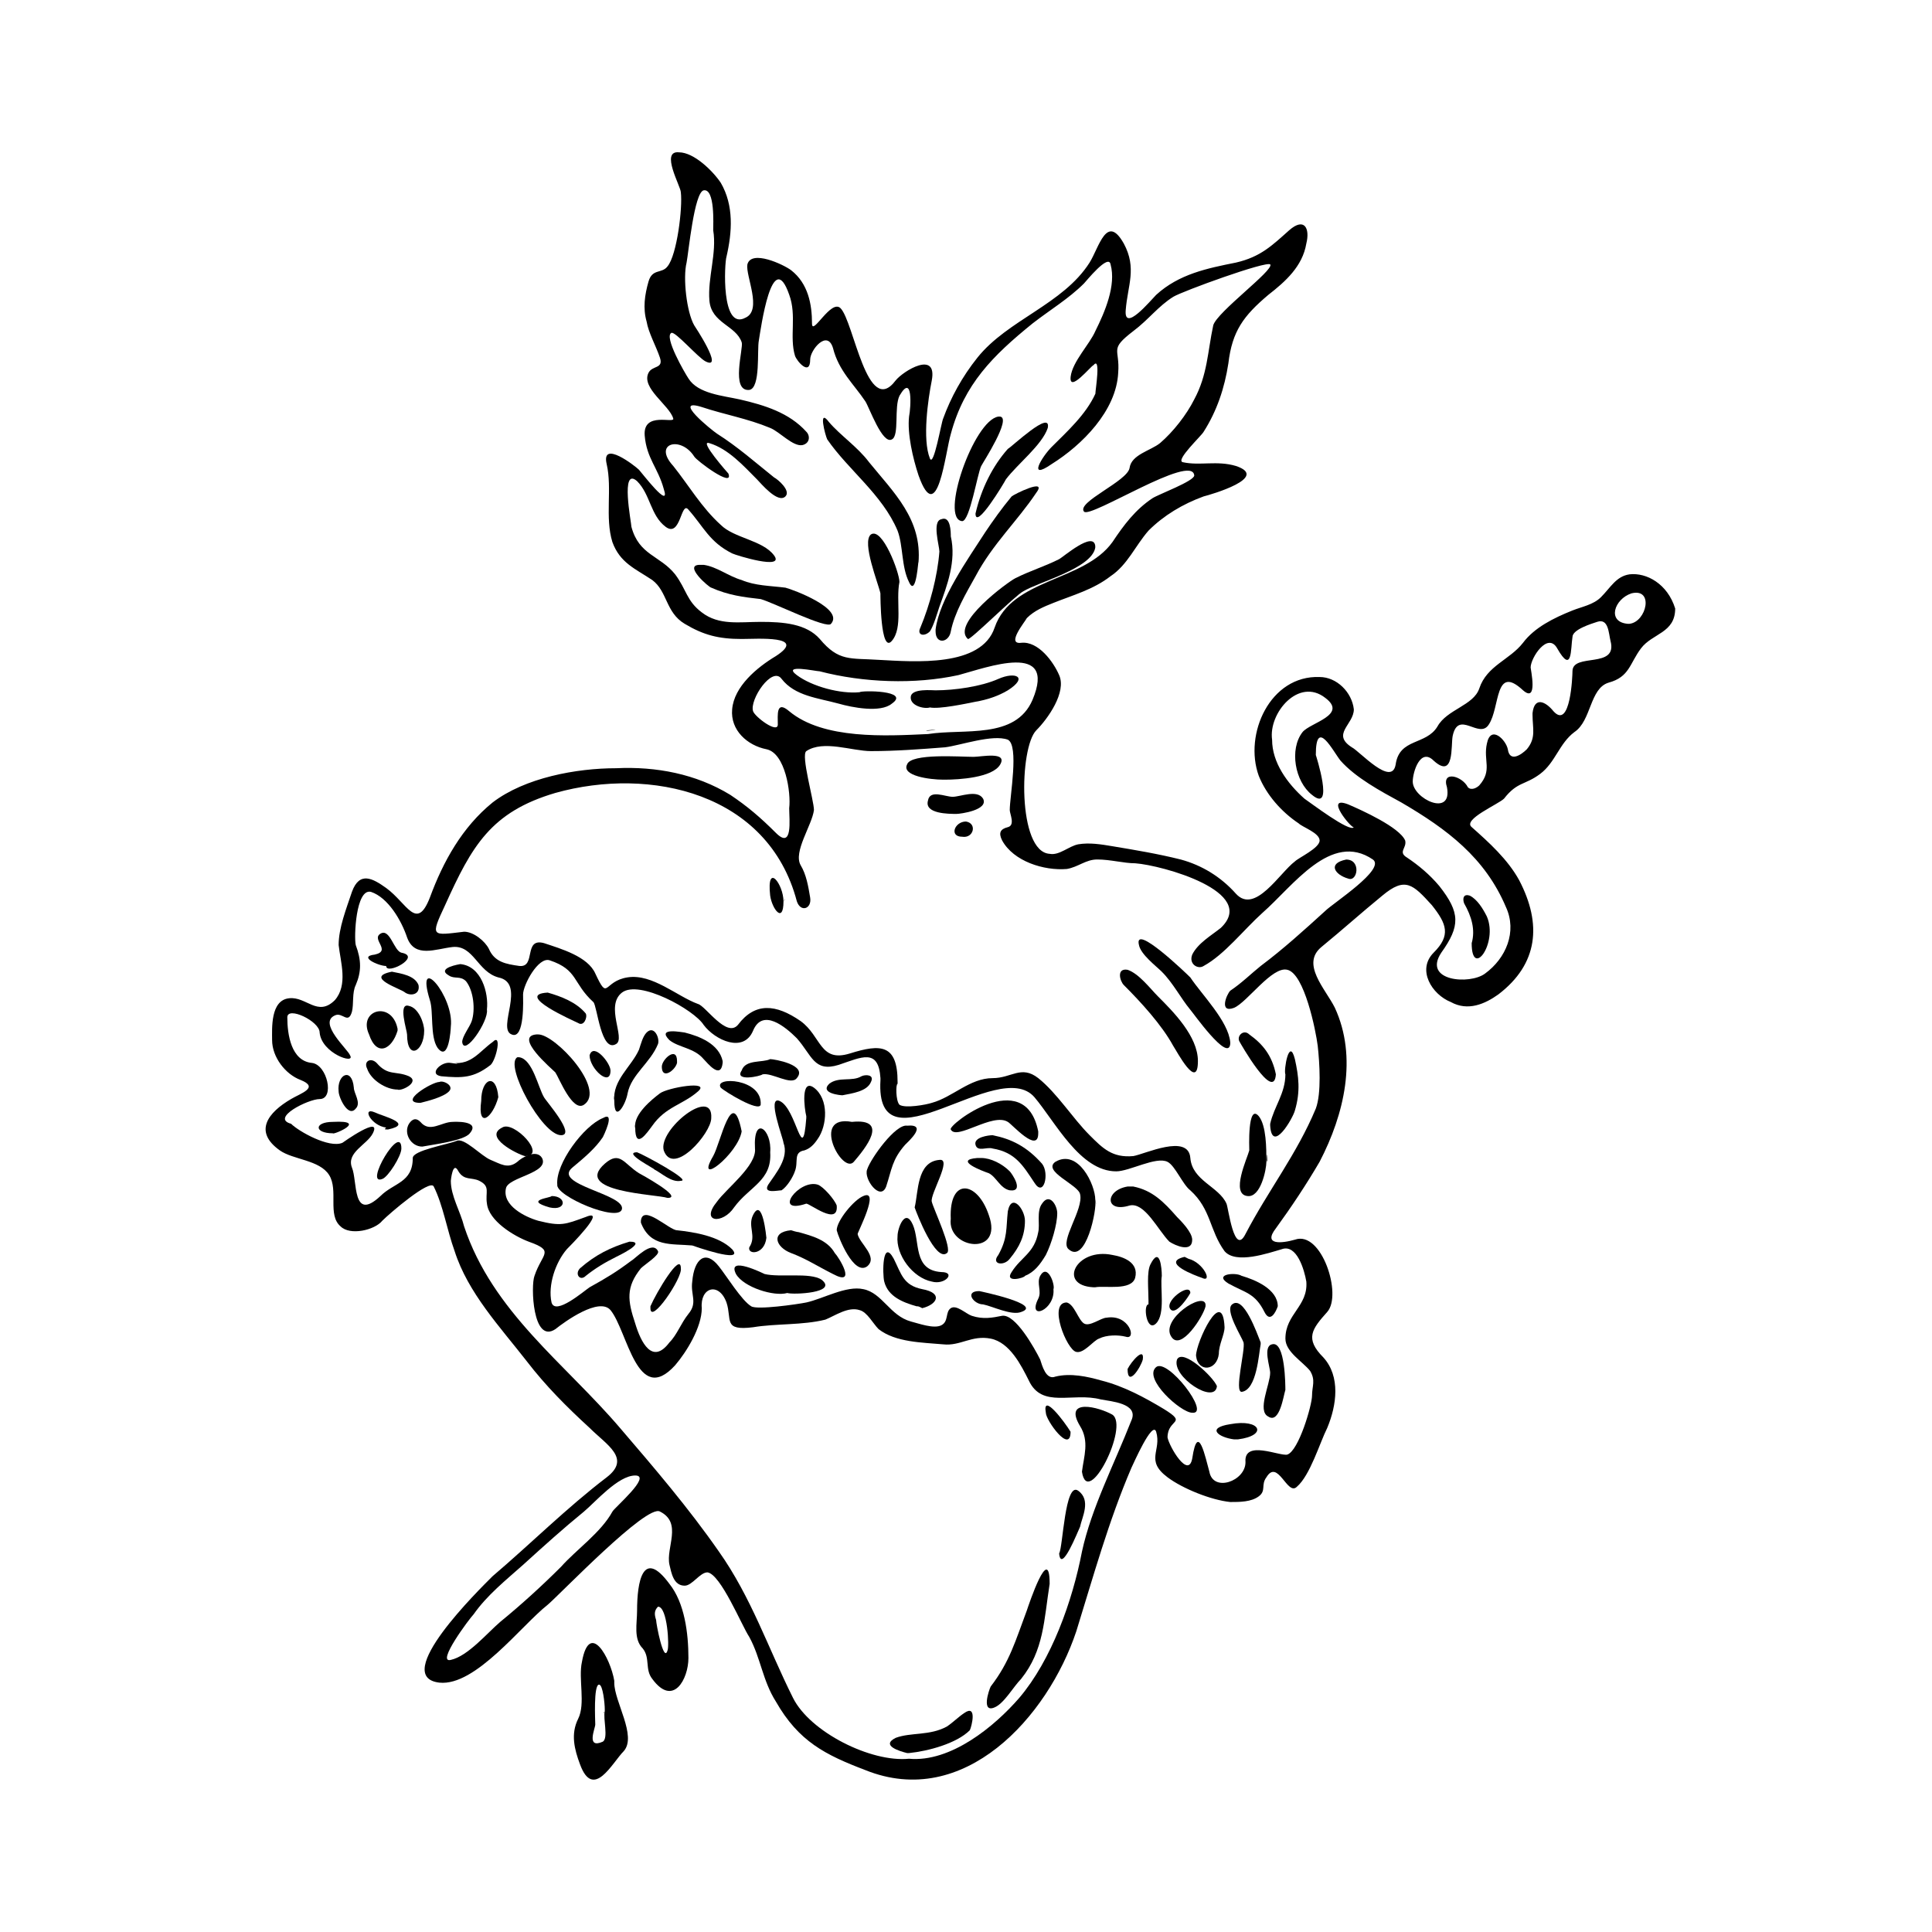 <?xml version="1.0" encoding="UTF-8"?>
<!-- Uploaded to: ICON Repo, www.svgrepo.com, Generator: ICON Repo Mixer Tools -->
<svg fill="#000000" width="800px" height="800px" version="1.1" viewBox="144 144 512 512" xmlns="http://www.w3.org/2000/svg">
 <g>
  <path d="m575.83 296.21c-3.527 0.504-5.039 3.527-7.559 6.047-2.016 2.016-5.039 2.519-7.559 3.527-5.039 2.016-10.078 4.535-13.098 8.566-3.527 4.535-9.574 6.047-11.586 12.09-1.512 4.535-8.566 5.543-11.082 10.078-3.023 5.039-10.078 3.023-11.082 10.078-1.008 6.047-9.574-3.527-11.586-4.535-5.543-3.527 0.504-6.047 0.504-10.078-0.504-4.535-4.535-8.566-9.07-8.566-13.098-0.504-20.152 15.113-16.121 26.199 2.016 5.039 6.047 9.574 10.578 12.594 1.008 1.008 5.543 2.519 5.543 4.535s-5.543 4.535-6.551 5.543c-4.031 3.023-10.578 14.105-15.617 8.566-4.031-4.535-9.07-7.559-14.609-9.07-6.047-1.512-12.09-2.519-18.137-3.527-3.023-0.504-6.047-1.008-9.07-0.504-2.519 0.504-5.039 3.023-7.559 2.519-8.566-0.504-8.062-28.215-3.527-32.746 3.023-3.023 8.062-10.078 6.047-14.609-1.512-3.527-5.543-9.07-10.078-8.566-4.031 0.504 1.008-5.543 1.512-6.551 2.016-2.016 4.535-3.023 7.055-4.031 5.039-2.016 10.578-3.527 15.113-7.055 4.535-3.023 6.551-8.062 10.078-12.09 4.031-4.031 9.07-7.055 14.609-9.07 2.016-0.504 17.633-5.039 8.566-8.062-5.039-1.512-9.574 0-14.105-1.008-2.016-0.504 5.039-7.055 5.543-8.062 3.527-5.543 5.543-11.586 6.551-18.137 1.008-8.566 4.031-12.594 10.578-18.137 4.535-3.527 9.07-7.559 10.078-13.602 1.008-4.031-0.504-7.055-4.535-3.527-4.535 4.031-7.559 7.055-14.105 8.566-7.559 1.512-15.113 3.023-21.16 8.566-1.512 1.512-8.566 10.078-8.062 4.031 0.504-6.551 3.023-11.082-0.504-17.633-4.535-8.062-6.551 1.008-9.07 5.039-7.055 11.082-21.664 15.113-29.727 25.191-4.031 5.039-7.055 10.578-9.07 16.121-0.504 1.008-2.519 13.098-3.527 10.578-2.016-5.039-0.504-15.617 0.504-20.656 1.512-8.062-7.559-2.519-9.574 0-7.559 10.078-11.082-15.617-14.609-19.145-2.519-2.519-7.559 7.559-7.559 4.031 0-5.039-1.008-10.578-5.543-14.105-2.016-1.512-10.578-5.543-11.586-1.512-0.504 3.023 4.031 12.09-0.504 14.105-6.551 3.527-5.543-14.609-5.039-16.121 1.512-6.551 2.016-13.602-1.512-19.648-2.016-3.023-7.055-8.062-11.082-8.062-5.035-0.508 0.504 9.066 0.504 10.578 0.504 4.031-1.008 16.625-3.527 19.648-1.512 2.016-4.031 0.504-5.039 4.031s-1.512 7.055-0.504 10.578c0.504 3.023 2.519 6.551 3.527 9.574 1.008 3.023-2.016 2.016-3.023 4.031-2.016 4.031 5.543 8.566 6.551 12.09 0.504 1.512-8.062-2.016-7.559 4.535 0.504 6.047 3.527 8.566 5.039 14.105 2.016 6.047-6.047-4.535-6.551-5.039-1.008-1.008-10.078-8.062-8.566-1.512 1.512 6.551-0.504 14.105 1.512 20.656 2.016 5.543 6.047 7.055 10.578 10.078 4.031 3.023 3.527 8.566 8.566 11.586 5.039 3.023 9.07 4.031 15.113 4.031 4.031 0 17.633-1.008 9.07 4.535-5.039 3.023-11.082 8.062-11.586 14.105-0.504 5.543 4.031 9.574 9.07 10.578 5.039 1.008 6.551 11.586 6.047 15.617 0 3.023 1.008 11.082-3.527 6.551-4.031-4.031-7.559-7.055-12.09-10.078-9.07-5.543-19.648-7.559-30.23-7.055-10.578 0-24.184 2.519-32.746 9.07-8.062 6.551-13.098 15.617-16.625 25.191-3.527 9.07-6.047 1.512-11.586-2.519-3.527-2.519-7.055-4.535-9.07 1.008-1.512 4.535-3.527 9.574-3.527 14.105 0.504 4.535 2.519 10.578-1.008 14.609-4.535 4.535-7.559-1.008-12.09-0.504-5.039 0.504-4.535 8.062-4.535 11.082 0 4.535 3.527 9.07 7.559 10.578 5.039 2.016 0 3.527-2.519 5.039-6.047 3.527-10.078 8.566-3.023 13.602 3.527 2.519 10.578 2.519 13.098 6.551 2.519 4.031-0.504 10.578 3.023 13.602 2.519 2.519 9.07 1.008 11.082-1.512 2.016-2.016 12.594-11.082 13.602-9.07 2.519 5.039 3.527 11.586 5.543 17.129 3.527 11.082 12.09 20.152 19.145 29.223 5.039 6.551 10.578 12.09 16.625 17.633 4.535 4.535 11.082 8.062 4.535 13.098-10.578 8.062-20.152 17.633-30.23 26.199-3.527 3.527-27.207 26.703-14.105 28.215 9.574 1.008 21.664-15.113 28.719-20.656 3.527-3.023 26.199-26.703 29.727-24.688 6.047 3.023 1.512 9.574 2.519 14.105 0.504 2.016 1.008 5.543 4.031 5.543 2.016 0 4.031-3.527 6.047-3.527 3.527 0.504 9.07 14.105 11.082 17.129 3.023 5.543 3.527 11.586 7.055 17.129 6.047 10.578 13.098 14.105 23.68 18.137 26.199 10.578 48.367-14.105 55.922-36.777 4.535-14.609 8.566-29.223 14.609-43.328 0.504-1.008 5.543-12.594 6.551-9.574 1.512 5.039-3.023 7.559 3.023 12.09 4.031 3.023 11.586 6.047 16.625 6.551 2.519 0 5.543 0 7.559-1.512s0.504-3.023 2.016-5.039c3.023-5.039 5.543 5.039 8.062 2.519 3.527-3.023 6.047-11.586 8.062-15.617 2.519-6.047 3.527-13.602-1.008-18.641-5.039-5.039-3.023-7.559 1.008-12.09 4.031-4.535-1.512-21.664-8.566-19.145-3.527 1.008-8.566 1.512-5.039-3.023 4.031-5.543 8.062-11.586 11.586-17.633 6.551-12.594 10.078-27.711 4.031-40.809-2.519-5.039-9.07-11.586-3.527-16.121 5.543-4.535 10.578-9.07 16.121-13.602 6.047-5.039 8.062-3.023 13.098 2.519 4.031 5.039 5.039 8.062 0.504 12.594-4.535 4.535-0.504 11.082 4.535 13.098 4.535 2.519 9.07 0.504 12.594-2.016 10.578-8.062 11.586-18.641 5.543-30.23-3.023-5.543-8.062-10.078-12.594-14.105-2.519-2.016 7.055-6.047 8.566-7.559 3.527-4.535 5.543-3.527 9.574-6.551 4.031-3.023 5.039-8.062 9.07-11.082 4.535-3.023 4.031-11.586 9.07-13.098 5.543-1.512 5.543-5.039 8.566-9.07 3.023-4.031 9.07-4.031 9.07-10.578-2.031-6.535-7.57-9.559-12.105-9.055zm-230.24 12.594c-5.543 0-11.082 1.008-15.617-2.519-4.031-3.023-4.031-6.047-7.055-10.078-4.031-5.039-9.574-5.039-11.586-12.594 0-1.008-3.023-16.121 1.512-12.09 3.527 3.527 3.527 9.07 7.559 12.09 4.031 3.023 4.031-7.055 6.047-4.535 4.031 4.535 5.543 8.566 11.586 11.586 1.008 0.504 14.105 4.535 11.082 0.504-3.023-4.031-10.578-4.535-14.105-8.062-5.039-4.535-8.566-10.578-12.594-15.617-5.543-6.047 2.016-8.062 5.543-2.519 0.504 1.008 10.578 8.566 9.07 4.535 0 0-8.062-9.07-5.039-8.062 5.039 1.512 9.07 6.047 12.594 9.574 1.008 1.008 5.543 6.551 7.559 4.535 1.512-1.512-2.016-4.535-3.023-5.039-5.039-4.031-9.574-8.062-15.113-11.586-1.512-1.008-12.09-9.574-4.031-7.055 6.047 2.016 12.09 3.023 18.137 5.543 2.519 1.008 6.047 5.039 8.566 4.535 2.016-0.504 2.016-2.519 1.008-3.527-4.535-5.039-11.082-7.055-17.633-8.566-4.535-1.008-11.082-1.512-13.602-5.543-1.008-1.512-6.551-11.082-4.535-12.09 1.008-0.504 7.055 6.551 9.07 7.559 5.039 2.519-3.023-9.574-3.023-9.574-2.016-3.527-3.023-12.594-2.016-16.625 0.504-2.519 2.016-18.641 4.535-19.145 3.023-0.504 2.519 9.07 2.519 10.578 1.008 6.047-1.512 12.594-1.008 18.641 0.504 6.047 7.055 6.551 8.566 11.082 0.504 1.512-3.023 13.098 2.016 12.594 3.023-0.504 2.016-10.578 2.519-13.098 0.504-3.023 3.527-25.191 8.062-12.09 2.016 5.543 0 11.082 1.512 16.121 0.504 1.512 4.031 5.543 4.031 1.008 0-2.519 4.535-8.062 6.047-3.023 1.512 6.047 5.543 9.574 8.566 14.105 1.008 1.512 4.535 11.586 7.055 10.078 2.016-1.008 0.504-8.566 2.016-11.586 3.527-6.047 3.023 3.023 2.519 5.543-0.504 4.535 1.008 11.082 2.519 15.617 5.039 14.105 7.055-6.047 8.566-11.082 3.527-13.098 11.082-20.656 21.664-29.223 4.535-3.527 9.574-6.551 13.602-10.578 0.504-0.504 6.551-8.062 7.055-5.039 1.512 5.543-1.512 12.594-4.031 17.633-1.512 3.527-6.047 8.062-6.551 12.09-0.504 4.535 5.543-3.023 6.047-3.023 2.016-2.519 0.504 6.551 0.504 7.559-2.519 5.543-7.559 10.078-11.586 14.105-2.519 2.519-6.551 9.07 0 4.535 8.062-5.039 17.129-14.105 17.633-24.184 0.504-6.551-2.519-6.047 4.031-11.082 4.031-3.023 6.551-6.551 10.578-9.07 2.519-1.512 24.688-9.574 25.695-8.566 1.008 1.512-14.105 12.594-15.113 16.121-1.512 7.055-1.512 13.098-5.039 19.648-2.016 4.031-5.543 8.566-9.07 11.586-2.519 2.016-7.559 3.023-8.062 6.551-0.504 3.527-14.105 9.07-12.09 11.586 1.512 2.016 28.719-15.617 29.223-9.574 0 1.512-9.574 5.039-11.082 6.047-4.535 3.023-7.559 7.055-10.578 11.586-7.559 10.578-26.703 9.574-31.234 22.672-3.527 10.578-21.16 9.07-30.73 8.566-7.559-0.504-10.578 0.504-15.617-5.543-3.555-4.019-9.602-4.523-15.648-4.523zm7.559 23.68c-3.527-3.023-3.023 1.008-3.023 3.527s-6.047-2.016-6.551-3.527c-1.008-3.023 5.039-12.09 7.559-8.566 3.527 4.535 9.574 5.039 15.113 6.551 3.527 1.008 11.082 2.519 14.105 0 5.039-3.527-8.062-3.527-8.566-3.023-5.039 0.504-12.594-1.512-16.625-4.535-4.031-3.023 5.039-1.008 6.047-1.008 11.586 3.023 25.191 3.527 36.777 1.008 7.559-2.016 26.199-9.07 19.648 6.551-4.535 10.578-18.137 7.559-27.711 9.07-11.078 0.504-27.707 1.512-36.773-6.047zm-46.855 212.11c-3.023 5.543-9.574 10.078-13.602 14.609-5.039 5.039-10.578 10.078-16.121 14.609-3.527 3.023-8.566 9.07-13.098 10.078-4.031 1.008 5.039-11.082 6.047-12.09 3.527-5.039 8.566-9.07 13.098-13.098 5.543-5.039 10.578-9.574 16.121-14.105 3.023-2.519 9.07-9.574 13.602-9.574 0.504 0 0 0 0 0 4.535-0.004-5.543 8.562-6.047 9.57zm137.54-24.184c-4.535 11.586-10.578 23.176-13.098 34.762-2.519 13.098-8.062 28.719-16.625 38.793-6.551 7.559-18.137 17.129-29.223 16.121-10.078 1.008-26.199-7.055-30.73-16.121-6.551-13.098-11.082-26.703-19.648-38.793-8.062-11.586-17.129-22.168-26.199-32.746-14.609-17.129-33.754-30.73-41.312-53.402-1.008-4.031-3.527-8.062-3.527-12.09 0 0 0.504-5.543 2.016-2.519 1.512 2.519 3.527 1.512 5.543 2.519 3.023 1.512 1.512 3.023 2.016 6.047 0.504 4.535 7.055 8.566 11.082 10.078 7.055 2.519 3.527 3.023 1.512 9.07-1.008 2.519-0.504 18.137 5.543 14.105 2.519-2.016 11.586-8.566 14.609-5.039 4.535 5.543 7.055 25.695 17.129 14.609 3.023-3.527 7.055-10.078 7.055-15.113-0.504-5.543 4.535-7.055 6.551-1.512 1.512 4.535-1.008 7.559 7.055 6.551 6.047-1.008 13.098-0.504 19.145-2.016 2.519-1.008 6.047-3.527 9.07-2.519 2.016 0.504 3.527 3.527 5.039 5.039 4.535 3.527 11.586 3.527 17.129 4.031 4.535 0.504 7.559-2.519 12.594-1.512 5.039 1.008 8.062 7.055 10.078 11.082 3.527 7.559 11.586 3.023 19.145 5.039 2.516 0.496 10.07 1 8.055 5.535zm39.805-45.344c4.031-1.512 6.047 5.543 6.551 8.566 0.504 6.551-5.543 8.566-5.543 15.113 0 3.527 4.535 6.047 6.551 8.566 1.512 2.519 0.504 4.031 0.504 6.551s-3.527 14.609-6.551 15.617c-2.016 0.504-11.586-4.031-11.082 2.016 0 5.039-8.566 8.062-9.574 2.519-1.008-3.527-3.023-13.602-4.535-3.527-1.008 5.543-6.047-3.023-6.551-5.543 0-5.039 5.543-3.527-1.008-7.559-5.039-3.023-10.578-6.047-16.625-7.559-3.527-1.008-8.062-2.016-12.09-1.008-2.519 1.008-3.527-3.023-4.031-4.535-1.512-3.023-6.551-12.09-10.078-11.586-2.519 0.504-5.039 1.008-8.062 0-1.512-0.504-4.031-3.023-5.543-2.016-1.512 1.008-0.504 3.527-2.519 4.535-2.016 1.008-6.047-0.504-8.062-1.008-5.543-1.512-7.559-7.559-12.594-8.566-4.535-1.008-10.578 2.519-15.113 3.527-2.519 0.504-13.098 2.016-14.609 1.008-2.519-1.512-6.551-8.062-8.566-10.578-3.527-4.535-6.551-2.016-7.055 4.031-0.504 3.527 1.512 5.543-1.008 8.566-2.016 2.519-3.023 5.543-5.039 7.559-4.535 6.047-7.559 0-9.07-5.039-2.016-6.047-2.519-9.574 1.512-14.609 1.008-1.008 5.039-3.527 4.535-4.535-1.512-3.023-6.047 2.016-7.055 2.519-4.031 3.023-6.551 4.535-11.082 7.055-1.512 1.008-9.07 7.559-10.078 4.031-1.008-4.535 1.008-10.578 4.031-14.105 0.504-0.504 11.082-11.082 5.039-8.566-5.543 2.016-6.551 2.519-12.594 1.008-3.527-1.008-9.574-4.031-8.566-8.566 0.504-3.023 11.586-4.031 9.574-8.062-1.512-2.519-5.543 0-6.551 1.008-2.519 2.016-4.535 0.504-7.055-0.504-2.519-1.008-7.055-6.047-9.07-5.039-2.519 1.008-11.586 2.519-11.586 4.535 0 6.551-5.039 6.551-8.566 10.078-7.559 7.055-6.047-4.031-7.559-7.559-1.512-4.031 4.031-6.047 5.543-9.07 2.519-5.039-8.062 2.519-8.062 2.519-3.527 1.512-11.586-3.023-13.602-5.039-5.531-1.512 4.543-6.551 7.566-6.551 4.031 0 2.016-9.07-2.016-9.574-5.543-0.504-6.551-7.559-6.551-12.09 0-3.023 8.566 1.008 8.566 4.031 0.504 5.543 9.574 8.566 8.062 6.047-0.504-1.512-8.566-8.566-4.031-10.578 2.016-1.008 3.527 2.519 4.535-1.008 0.504-2.016 0-5.039 1.008-7.055 1.512-3.527 1.512-6.551 0-10.578-0.504-2.016 0-15.113 4.031-14.105 4.535 1.512 8.062 7.559 9.574 12.09 2.016 5.543 7.559 3.023 12.09 2.519 5.543-0.504 6.551 6.551 12.09 8.062 7.559 1.512-0.504 13.602 3.527 15.113 3.527 1.512 3.023-9.574 3.023-10.578 0-2.519 4.031-10.078 7.055-9.07 7.559 2.519 6.047 6.047 11.586 11.082 1.008 1.008 2.016 13.602 6.047 11.082 2.519-1.512-3.023-10.078 1.512-13.602 4.535-3.527 19.145 4.535 21.664 8.566 3.023 4.031 10.578 7.559 13.098 1.512 2.519-6.047 8.566-1.008 11.586 2.016 4.031 4.535 4.535 9.07 11.082 7.055 6.047-2.016 10.578-4.535 11.082 3.527v0.504c-1.512 25.191 31.234-6.551 40.809 4.535 5.543 6.551 12.09 19.648 21.664 19.648 3.527 0 10.578-4.031 13.602-2.519 2.016 1.008 4.031 6.047 6.047 7.559 5.543 5.039 5.039 10.578 9.07 16.121 3.023 3.519 11.59 0.496 15.117-0.512zm11.586-89.68c-5.543 5.039-11.082 10.078-17.129 14.609-2.519 2.016-5.039 4.535-8.062 6.551-1.008 1.008-3.023 6.047 1.008 4.535 3.527-1.512 10.078-11.082 14.105-10.078 4.535 1.008 7.559 16.121 8.062 20.152 0.504 4.535 1.008 12.594-0.504 16.625-5.039 12.09-12.594 21.664-18.641 33.25-3.023 6.047-4.535-7.055-5.039-8.062-2.016-4.535-9.07-6.047-9.574-12.09-0.504-6.551-12.09-1.008-15.113-0.504-5.543 0.504-8.062-2.016-11.586-5.543-4.535-4.535-8.566-11.082-13.602-15.113-4.535-3.527-7.055 0-12.09 0-6.047 0-10.578 5.039-16.121 6.551-1.512 0.504-7.055 1.512-8.566 0.504-1.008-1.008-1.008-5.543-0.504-5.543v-0.504c0-10.078-4.535-10.078-12.594-7.559-8.062 2.519-7.559-4.535-13.098-8.566-6.551-4.535-12.09-5.039-16.625 1.008-3.023 3.527-8.566-5.039-10.578-5.543-5.543-2.016-12.09-8.062-18.641-7.055-6.551 1.008-5.039 6.551-8.566-1.008-2.016-4.535-9.07-6.551-13.602-8.062-5.543-1.512-2.016 6.551-6.551 6.047-3.527-0.504-6.551-1.008-8.062-4.535-1.008-2.016-4.031-4.535-6.551-4.535-8.566 1.008-9.07 1.512-5.039-7.055 7.055-15.617 12.09-24.688 29.223-29.727 25.191-7.055 56.426 0 63.984 28.719 1.008 3.023 4.031 2.016 3.527-1.008-0.504-3.023-1.008-6.047-2.519-8.566-2.016-3.527 3.023-10.578 3.527-14.609 0-2.519-3.527-14.609-2.016-15.617 4.535-3.023 12.09 0 17.129 0 6.551 0 13.098-0.504 19.648-1.008 4.031-0.504 12.594-3.527 16.625-2.016 3.023 1.512 0.504 15.113 0.504 18.641 0 1.008 1.512 4.031-0.504 4.535-2.016 0.504-2.519 1.512-1.512 3.527 3.023 5.543 11.082 8.062 17.129 7.559 3.023-0.504 5.039-2.519 8.062-2.519 3.527 0 7.055 1.008 10.078 1.008 7.055 0.504 32.746 7.559 22.672 17.129-2.519 2.016-6.047 4.031-7.559 7.055-1.008 2.519 1.512 4.031 3.023 3.023 5.543-3.023 10.578-9.574 15.617-14.105 8.062-7.055 18.137-21.664 29.223-14.105 3.519 2.527-10.586 11.594-12.602 13.609zm47.863-1.008c3.023 6.551 0 13.602-5.543 17.633-4.031 3.023-16.625 2.016-11.586-5.543 5.039-7.055 5.039-10.578-0.504-17.633-2.519-3.023-5.543-5.543-8.566-7.559-2.519-1.512 0-2.519-0.504-4.535-1.512-3.527-11.586-8.062-15.113-9.574-6.551-2.519 1.008 6.551 1.512 6.047-1.008 1.512-11.586-6.551-13.098-7.559-4.535-4.031-8.566-9.574-8.566-15.617-1.008-7.055 7.055-16.625 14.105-11.082 6.047 4.535-4.031 6.551-6.047 9.07-3.527 4.535-2.016 13.098 2.519 16.625 6.047 5.039 1.008-10.578 1.008-10.578 0-10.078 4.535-1.008 6.551 1.512 4.031 4.535 10.578 8.062 16.121 11.082 12.09 7.055 22.168 14.613 27.711 27.711zm17.633-62.473c0 1.008-0.504 15.617-5.039 10.578-2.016-2.519-5.039-4.031-5.543 0.504v0.504c0 3.527 1.008 6.047-1.512 9.07-1.512 1.512-4.535 3.527-5.039 0-0.504-2.519-4.535-6.551-5.543-1.512-1.008 4.535 1.512 7.055-2.016 11.082-0.504 0.504-2.016 1.512-3.023 0.504-1.512-3.023-7.055-4.535-5.543 0 1.512 8.062-9.07 3.023-9.07-1.512 0-2.519 2.016-9.07 5.543-5.543 5.543 5.039 4.535-4.031 5.039-6.551 1.512-7.055 7.055 1.008 9.574-3.023 3.023-4.535 1.512-16.121 9.07-9.07 4.031 3.527 2.016-5.543 2.016-6.047 0-2.519 4.535-9.574 7.055-5.039 4.031 7.055 3.527 0 4.031-3.023 0-2.016 5.039-3.527 6.551-4.031 3.023-1.008 3.023 3.023 3.527 5.039 2.012 7.566-10.078 3.035-10.078 8.07zm15.113-12.594c0.504 0 0.504 0 0 0h-0.504c-5.543-0.504-3.527-6.551 1.008-8.062 6.047-1.508 4.031 7.559-0.504 8.062z"/>
  <path d="m389.92 337.53c5.543-0.504-2.519 0.504 0 0z"/>
  <path d="m304.27 597.49c-0.504 0.504-0.504 1.008 0 0z"/>
  <path d="m306.79 589.43c-1.008-6.047-6.551-16.121-8.566-5.039-1.008 4.535 1.008 11.082-1.008 15.113s-1.008 8.062 0.504 12.09c3.527 9.574 8.566-0.504 11.586-3.527 3.527-4.031-2.519-13.098-2.519-18.137 0.004 0.004 0.004-0.5 0.004-0.5zm-3.023 16.125c-4.535 2.016-2.016-3.527-2.016-4.535 0-1.008-0.504-10.578 1.008-10.578 1.008 0 1.512 5.039 1.512 6.551v0.504c-0.504 2.012 1.008 7.051-0.504 8.059z"/>
  <path d="m321.4 563.74c-7.055-9.574-8.566-0.504-8.566 7.055 0 3.527-1.008 7.559 1.512 10.078 2.016 2.519 0.504 5.543 2.519 8.062 5.543 7.559 9.574 0 9.574-5.543 0-6.555-1.008-14.617-5.039-19.652zm-0.5 17.633c-1.008 3.527-3.023-7.055-3.023-8.062-0.504-1.512-0.504-2.519 0.504-3.527 2.519 0 3.019 10.582 2.519 11.59z"/>
  <path d="m409.07 346.59c2.016-3.527-5.039-2.016-7.055-2.016-3.527 0-16.625-1.008-17.633 2.016-1.512 3.023 6.047 4.031 9.574 4.031h0.504c3.527 0 12.594-0.504 14.609-4.031z"/>
  <path d="m445.84 394.46c0.504 2.519 4.535 5.543 6.047 7.055 3.023 3.023 5.039 7.055 7.559 10.078 0.504 0.504 10.078 14.105 10.578 9.07v-0.504 0c-0.504-5.543-7.559-12.594-10.578-17.129-1.008-1.012-15.117-14.617-13.605-8.57z"/>
  <path d="m450.88 408.06c-2.016-2.016-5.039-6.047-8.062-7.055-3.023-0.504-2.016 3.023-1.008 4.031 4.535 4.535 10.078 10.578 13.098 16.121 1.008 1.512 6.551 12.09 6.551 4.031 0.004-6.547-6.547-13.098-10.578-17.129z"/>
  <path d="m477.59 439.8c-3.023-3.527-2.519 8.566-2.519 9.07-0.504 2.016-5.039 11.586-0.504 12.09 3.527 0.504 5.039-7.055 5.039-9.07 0-3.527 0-9.57-2.016-12.09z"/>
  <path d="m479.6 451.39c0.504 2.016 0-4.031 0 0z"/>
  <path d="m480.61 441.82v0.504c0.504 7.559 6.047-2.016 6.551-4.031 1.512-5.039 1.008-9.07 0-13.602-1.512-6.047-3.023 3.023-2.519 4.031-0.004 5.035-3.023 8.562-4.031 13.098z"/>
  <path d="m482.12 428.71c-1.008-5.039-3.527-8.062-7.055-10.578-1.512-1.512-3.527 0.504-2.519 2.016 0 0 9.07 16.121 9.574 8.562z"/>
  <path d="m396.47 355.16c-2.016 0-6.047-2.016-6.551 1.008-1.008 3.527 5.543 3.527 7.559 3.527 1.008 0 8.566-1.008 7.055-4.031-1.516-2.519-6.047-0.504-8.062-0.504z"/>
  <path d="m351.63 382.87c0-4.535-4.535-10.578-3.527-1.512 0.504 3.527 3.527 7.559 3.527 1.512v0c0.504-1.004 0.504-0.504 0 0z"/>
  <path d="m500.76 371.79s0.504-0.504 0 0c-5.039 1.008-3.023 4.031 0.504 5.039 2.519 1.008 3.523-5.039-0.504-5.039z"/>
  <path d="m400 361.71c-3.023 0-4.535 4.031-1.008 4.031 3.023 0.5 4.027-3.531 1.008-4.031z"/>
  <path d="m350.62 435.77c-3.527-1.512 1.008 10.078 1.008 11.082 1.512 4.031-2.016 8.062-4.031 11.082-1.512 2.519 2.519 1.512 3.527 1.512 1.512-1.008 3.023-3.527 3.527-5.039 1.008-2.519-0.504-5.039 2.519-5.543 1.512-0.504 2.519-1.512 3.527-3.023 2.519-3.527 3.023-10.578-1.008-13.602-3.527-2.519-2.519 5.543-2.016 7.559v0.504c-1.008 13.102-2.519-2.516-7.055-4.531z"/>
  <path d="m308.81 464.48c1.008-4.031-18.641-6.551-13.098-11.082 3.023-2.519 6.047-5.039 8.062-8.062 0 0 3.527-7.055 0-5.039-5.039 2.016-12.594 12.09-12.09 17.633-0.508 3.027 16.117 10.078 17.125 6.551z"/>
  <path d="m443.32 463.48c4.031-1.008 7.559 6.551 10.578 9.574 1.512 1.008 6.047 3.023 6.047-0.504 0-2.016-3.023-5.039-4.031-6.047-3.527-4.031-6.551-7.055-11.586-8.062h-1.512c-6.043 1.012-6.043 7.055 0.504 5.039z"/>
  <path d="m348.11 449.37c0.504-6.047-4.535-10.078-4.031-1.008 0.504 4.535-7.559 10.578-10.078 14.105-4.535 5.543 1.512 6.047 4.535 1.512 4.031-5.539 10.078-7.051 9.574-14.609z"/>
  <path d="m433.75 485.14h0.504c2.519-0.504 9.574 1.008 10.578-2.519 1.008-4.031-3.023-5.543-6.047-6.047-9.57-2.012-14.609 8.062-5.035 8.566z"/>
  <path d="m406.04 466c-3.023-9.07-10.578-10.078-10.078 1.008-1.004 8.062 14.109 10.078 10.078-1.008z"/>
  <path d="m437.28 493.2c-1.512 0-4.535 2.519-6.047 1.512-1.512-1.008-2.519-5.039-4.535-5.543-1.512 0-0.504 0 0 0-5.039 0 0 12.594 2.519 13.098 2.016 0.504 4.535-3.023 6.047-3.527 2.016-1.008 5.039-1.008 7.055-0.504 3.019 1.012 1.004-6.043-5.039-5.035z"/>
  <path d="m434.26 461.97c0.504 3.019 0-0.504 0 0z"/>
  <path d="m430.23 460.46c1.008 4.031-5.543 12.594-3.023 14.609 4.535 4.031 7.559-10.578 7.055-13.098 0-4.031-4.535-13.602-10.578-10.078-3.527 2.519 6.043 6.047 6.547 8.566z"/>
  <path d="m411.08 441.31c1.008 0.504 8.062 8.566 8.062 3.023v-0.504c-3.527-17.633-24.184-1.512-23.176-0.504 1.512 3.019 11.082-4.535 15.113-2.016z"/>
  <path d="m291.18 428.21c1.008 1.512 4.535 10.578 7.559 8.566 6.047-4.031-7.559-18.641-12.09-18.641h-0.504c-6.047 0.504 4.027 9.066 5.035 10.074z"/>
  <path d="m355.66 470.53s-0.504 0-2.016-0.504c-5.543 0.504-4.031 4.535 0 6.047s7.055 3.527 11.082 5.543c6.551 3.527 1.512-4.535 0.504-5.543-2.016-3.527-6.043-4.535-9.57-5.543z"/>
  <path d="m320.9 461.46c0.5 0 0.5 0 0 0 4.535 0-7.559-6.551-7.559-6.551-4.031-2.519-5.039-6.047-9.07-2.519-8.562 7.559 13.605 8.062 16.629 9.07z"/>
  <path d="m394.96 476.07c1.512-1.008-3.527-11.586-4.031-13.602-0.504-2.016 5.543-11.586 2.016-11.082-6.047 0.504-5.543 8.566-6.551 12.594 0.504 1.508 5.543 14.609 8.566 12.09z"/>
  <path d="m332.49 440.3c0.504-8.566-14.105 3.023-12.594 8.566 2.516 7.051 12.594-4.539 12.594-8.566z"/>
  <path d="m262.96 402.52c1.512 1.008 3.023 0 4.535 1.512 2.016 2.519 2.519 7.559 1.512 10.578-0.504 1.512-2.519 4.031-2.519 5.543 0.504 4.031 7.055-5.543 6.551-8.566 0.504-4.535-1.512-11.586-7.055-12.09 0 0.004-6.547 1.012-3.023 3.023z"/>
  <path d="m323.42 470.03c-2.016 0-9.07-7.055-9.574-2.519v0.504c2.519 6.551 8.062 5.543 13.602 6.047 0 0 14.105 5.039 10.578 1.008-3.519-3.527-10.07-4.535-14.605-5.039z"/>
  <path d="m361.71 483.13c-3.023-2.016-11.082-0.504-15.113-1.512 0 0-10.078-5.039-7.559 0 2.016 3.527 10.078 6.047 13.602 5.039 1.512 0.5 13.602-0.004 9.07-3.527z"/>
  <path d="m370.27 451.89c3.023-3.527 9.574-11.586-0.504-10.578-11.082-2.016-2.519 14.105 0.504 10.578z"/>
  <path d="m372.79 460.96c-2.519 1.008-7.055 6.551-7.055 9.07 0.504 2.016 4.535 12.09 8.062 9.574 3.023-2.519-2.016-6.047-2.519-8.566 0-0.508 6.047-12.094 1.512-10.078z"/>
  <path d="m388.41 485.64c-5.039-1.008-5.543-4.031-7.559-8.062-3.023-5.543-3.023 4.031-2.519 6.047 1.008 4.031 5.039 5.543 8.566 6.551 0.504 0 0.504 0 1.512 0.504 4.031-1.008 5.543-4.031 0-5.039z"/>
  <path d="m420.15 462.98c-1.512 2.016-0.504 5.543-1.008 7.559-1.008 5.543-4.535 6.551-7.055 10.578-2.016 3.023 3.527 1.512 3.527 1.008 2.519-1.008 4.031-3.023 5.543-5.543 1.512-3.023 3.023-8.062 3.023-11.082-0.004-2.019-2.016-5.543-4.031-2.519z"/>
  <path d="m312.34 442.82c-0.504-2.016 0 0.5 0 0z"/>
  <path d="m312.34 442.82c0 6.047 3.023 1.512 4.535-0.504 3.527-5.039 8.062-5.543 12.09-9.07 3.527-3.023-8.062-1.008-10.078 0.504-2.012 1.512-7.051 5.543-6.547 9.07z"/>
  <path d="m393.45 481.11c-7.559-0.504-5.543-8.062-7.559-12.594-2.016-4.535-4.031 1.008-4.031 3.023-0.504 5.039 4.031 11.082 9.07 12.09 3.527 1.004 6.551-2.519 2.519-2.519z"/>
  <path d="m470.53 489.68c-2.016 1.512 2.519 8.566 3.023 10.078 0.504 2.016-2.519 13.098-0.504 13.098 4.031-0.504 4.535-10.078 5.039-12.594v-0.504c-1.008-2.519-4.535-12.598-7.559-10.078z"/>
  <path d="m407.05 444.84c-1.008 0-5.039 0.504-4.535 2.519s3.023 0.504 4.535 1.008c6.047 1.008 8.062 4.535 11.082 9.07 2.519 4.031 4.031-2.519 2.016-5.039-4.027-4.535-8.059-6.551-13.098-7.559z"/>
  <path d="m292.69 444.84c4.031 0-4.031-9.07-4.535-10.078-1.512-2.519-3.023-10.078-6.551-10.578h-0.504c-3.523 2.016 6.551 20.656 11.59 20.656z"/>
  <path d="m259.94 421.66c3.023 4.031 3.527-5.039 3.527-5.543 1.008-8.062-9.574-20.152-5.543-7.055 1.008 3.023 0 9.574 2.016 12.598z"/>
  <path d="m310.32 433.75c1.008-5.039 6.047-8.062 8.062-13.098 0.504-1.512-1.008-5.039-3.023-3.023-1.008 1.008-1.512 3.023-2.016 4.535-2.016 4.535-7.055 8.062-6.551 13.602 0 6.047 3.023 1.008 3.527-2.016z"/>
  <path d="m306.79 435.27c-0.504-2.016 0 0.504 0 0z"/>
  <path d="m378.84 458.44c1.512-4.535 1.512-7.055 5.039-11.082 1.008-1.008 6.047-5.543 0.504-5.039-3.023-0.504-9.574 8.566-10.578 11.586-1.012 2.519 3.523 8.566 5.035 4.535z"/>
  <path d="m481.11 500.26c-2.519 0.504-0.504 6.043-0.504 7.555 0 3.023-3.527 10.078-0.504 11.586 3.023 2.016 4.031-5.543 4.535-7.055-0.004-1.004-0.004-13.094-3.527-12.086z"/>
  <path d="m263.97 441.31c-3.023 0-6.047 3.023-8.566 0-1.008-1.008-2.016-1.008-3.023 0.504-1.512 2.519 0.504 6.047 3.527 6.047 2.519-0.504 11.082-1.512 12.594-3.527 3.027-3.527-4.531-3.023-4.531-3.023z"/>
  <path d="m263.97 425.69c1.008 0 2.519 0.504-0.504 0-2.519-0.504-6.047 3.023-2.519 3.527 5.543 0.504 8.566 0.504 13.098-3.023 1.512-1.512 3.023-8.566 0.504-6.047-3.523 2.523-5.539 6.047-10.578 5.543z"/>
  <path d="m330.47 424.68c1.008 1.008 4.535 5.543 5.039 1.008v-0.504c-1.008-4.535-6.047-6.551-10.078-7.559-0.504 0-7.559-1.512-4.031 2.016 2.519 2.019 6.551 2.019 9.07 5.039z"/>
  <path d="m469.52 484.13c4.535 2.519 7.055 2.519 9.574 7.559 1.512 3.023 3.023 0 3.527-1.512v0c0-4.535-6.047-7.055-9.574-8.062-1.512-1.004-7.559-0.5-3.527 2.016z"/>
  <path d="m249.36 417.13v0-0.504c-1.512-7.559-10.578-5.039-7.559 1.512 2.016 6.043 6.047 4.031 7.559-1.008z"/>
  <path d="m450.38 506.3c-3.527 3.023 6.551 12.09 9.574 12.09 5.035 0.508-6.551-14.605-9.574-12.09z"/>
  <path d="m340.55 443.83c-2.519-12.594-5.543 3.023-7.559 6.551-5.039 8.566 6.551-0.504 7.559-6.551z"/>
  <path d="m411.59 477.59c2.519-3.023 4.031-6.047 4.031-10.078 0-3.023-3.527-7.559-4.535-2.519-0.504 4.535 0 7.055-2.519 11.586-2.016 2.523 1.512 3.027 3.023 1.012z"/>
  <path d="m460.96 503.28c0.504 4.535 5.543 4.031 6.047-0.504 0-2.519 1.512-5.039 1.512-7.055-0.508-11.086-7.559 4.031-7.559 7.559z"/>
  <path d="m360.7 457.94c-5.039-1.512-12.09 8.062-3.023 5.039 1.008 0 8.566 6.047 8.062 0.504-0.508-1.512-3.531-5.039-5.039-5.543z"/>
  <path d="m451.89 482.12c0-2.016-0.504-8.062-3.023-3.023-1.008 2.016-0.504 6.551-0.504 9.574v1.008c-1.512 0-0.504 7.559 2.016 5.039 2.519-2.523 1.008-9.578 1.512-12.598z"/>
  <path d="m346.09 428.71c2.519-0.504 7.559 3.023 9.07 1.008 3.023-3.527-6.047-5.039-7.055-5.039-2.016 1.008-6.551 0-7.559 3.023-2.012 3.023 5.039 1.512 5.543 1.008z"/>
  <path d="m454.41 498.24c2.519 4.031 8.566-5.543 9.07-8.062v-0.504c-0.504-3.527-12.094 4.031-9.07 8.566z"/>
  <path d="m297.22 415.11c1.512 1.008 2.519-1.512 2.016-2.519-2.519-3.023-6.551-4.535-10.078-5.543-9.066 0.504 7.055 7.559 8.062 8.062z"/>
  <path d="m403.52 486.15c-0.504 0-0.504 0 0 0-4.031 0-1.512 3.527 1.008 3.527 2.519 0.504 7.559 3.023 10.078 2.016 6.047-2.016-11.086-5.543-11.086-5.543z"/>
  <path d="m252.38 429.22c-3.527-1.512-5.543 0-8.566-3.527-1.512-1.512-3.527-0.504-2.519 1.512 1.008 3.023 5.039 5.543 8.062 5.543 1.008 0.504 6.047-2.016 3.023-3.527z"/>
  <path d="m466.5 511.34c-1.008-2.519-9.07-10.078-10.578-7.055-1.512 4.535 10.074 12.094 10.578 7.055v0z"/>
  <path d="m310.82 473.05c-5.039 1.512-9.07 3.527-13.098 7.055-1.512 1.512 0 3.527 1.512 2.016 2.519-2.016 5.039-3.527 8.062-5.039-0.004 0 8.562-4.031 3.523-4.031z"/>
  <path d="m403.02 450.88c-6.551 0.504 1.512 3.527 3.023 4.031 2.016 1.008 3.023 4.031 5.543 4.535 4.031 0.504 0.504-4.535 0-5.039-2.016-2.016-5.039-3.527-7.559-3.527h-1.008z"/>
  <path d="m252.38 410.58c-3.023-1.008-0.504 6.551-0.504 7.559 0 7.055 4.535 4.535 4.535-1.008 0-2.016-1.512-6.047-4.031-6.551z"/>
  <path d="m316.37 490.18v0 0.504c0 4.535 8.566-8.062 8.062-10.578-0.004-4.535-6.551 6.547-8.062 10.074z"/>
  <path d="m246.34 400s-0.504 0 0 0c0 2.519 9.574-2.519 4.031-3.527-2.016-0.504-3.023-6.551-5.543-5.039-2.519 1.512 3.023 4.535-1.512 5.543-4.531 0.504 1.008 3.023 3.023 3.023z"/>
  <path d="m277.07 442.82c-5.039 2.519 4.031 7.055 6.047 7.559 6.043-0.004-3.023-9.574-6.047-7.559z"/>
  <path d="m276.06 434.76c-0.504-6.551-4.535-5.039-4.535 1.008-1.008 7.555 3.023 4.535 4.535-1.008z"/>
  <path d="m470.03 521.42c-6.551 1.008-3.023 3.527 1.008 4.031h0.504 0.504c8.062-1.008 6.047-5.543-2.016-4.031z"/>
  <path d="m367.25 434.26c2.519-0.504 6.551-1.008 7.559-3.527 1.008-2.016-1.512-2.016-2.519-1.512-2.519 1.512-6.047 0-8.566 2.016-2.516 2.519 3.023 3.023 3.527 3.023z"/>
  <path d="m335.01 432.24c1.008 1.008 10.078 6.551 10.578 4.535 0.504-7.055-12.594-7.559-10.578-4.535z"/>
  <path d="m233.74 433.25c0 1.512 2.519 7.055 4.535 4.535 1.512-1.512-0.504-4.031-0.504-5.543-0.504-5.543-4.535-3.527-4.031 1.008z"/>
  <path d="m419.65 482.12c-1.008 2.016 0.504 4.031-0.504 6.047-3.023 6.047 4.535 3.023 4.031-2.519 0.5-1.012-1.512-7.055-3.527-3.527z"/>
  <path d="m251.38 407.05c1.512 1.008 4.031 0.504 3.527-2.016-1.008-2.519-4.535-3.023-7.055-3.527-7.559 1.512 2.519 4.535 3.527 5.543z"/>
  <path d="m255.41 436.27c2.016-0.504 6.047-1.512 7.559-3.023 1.512-1.512-1.512-3.023-2.519-2.519-2.016 0-11.086 5.543-5.039 5.543-0.504 0-0.504 0 0 0z"/>
  <path d="m347.1 472.04s0.504 0 0 0c0 0-1.008-11.082-3.527-6.047-1.512 3.023 1.008 5.543-1.008 8.566-0.504 2.016 4.031 2.016 4.535-2.519z"/>
  <path d="m312.84 449.37c-4.031 0 5.039 4.535 4.535 4.535 2.016 1.008 4.535 3.527 7.055 3.023 3.019 0-10.078-7.055-11.59-7.559z"/>
  <path d="m457.94 477.08c-6.551 1.512 3.023 5.039 4.535 5.543 3.023 1.512 0.504-4.031-3.527-5.039l-1.008-0.504z"/>
  <path d="m245.33 456.43c1.512-0.504 5.039-6.047 5.039-8.062 0-7.051-10.078 10.078-5.039 8.062z"/>
  <path d="m246.84 443.32c7.055-1.512-1.512-3.527-3.527-4.535-3.527-1.512-1.008 3.527 3.023 4.031-0.504 0.504-0.504 0.504 0.504 0.504z"/>
  <path d="m305.79 427.71c0-2.016-4.535-7.559-5.543-4.031 0.004 3.527 5.543 8.566 5.543 4.031z"/>
  <path d="m232.23 441.31c-5.039 0-5.039 3.023 0 3.023 0 0-0.504 0 0 0 0 0.5 9.57-3.527 0-3.023z"/>
  <path d="m442.82 506.8v0 0c0 5.039 3.527-0.504 4.031-2.519 0.5-3.523-3.027 0.504-4.031 2.519z"/>
  <path d="m290.17 460.96c0 0.504-7.559 1.008-0.504 3.023 4.535 1.004 4.535-3.023 0.504-3.023z"/>
  <path d="m459.45 486.65c0-3.023-7.559 2.519-5.039 4.535 1.512 1.008 4.535-3.527 5.039-4.535z"/>
  <path d="m323.42 425.69v0-0.504c0-4.031-4.031-0.504-4.031 1.512 0.004 3.527 3.527 1.008 4.031-1.008z"/>
  <path d="m416.12 570.79c-3.023 8.062-4.535 13.602-9.574 20.152-0.504 1.008-2.519 7.055 1.008 5.543 2.519-1.008 5.039-5.543 7.055-7.559 6.047-7.559 6.047-15.617 7.559-25.191 0-11.082-5.543 5.543-6.047 7.055z"/>
  <path d="m438.79 518.9c-3.527-2.016-13.098-4.535-8.566 3.023 2.519 4.031 1.008 8.062 0.504 12.09 1.512 10.078 12.594-12.09 8.062-15.113z"/>
  <path d="m399.5 598c-1.512 1.008-3.023 2.519-4.535 3.527-4.535 2.519-9.574 1.512-13.602 3.023-4.031 2.016 1.008 3.527 3.023 4.031h0.504c5.039-0.504 12.594-2.519 16.121-6.047 0.504-1.008 2.012-7.055-1.512-4.535z"/>
  <path d="m429.72 539.05c-3.527-2.519-4.031 15.113-5.039 16.625 0.504 5.543 5.039-6.047 5.543-7.055 0.504-2.519 3.023-7.051-0.504-9.57z"/>
  <path d="m427.71 523.43v0c-1.512-2.519-7.559-10.578-6.551-5.039 0.004 2.016 6.551 11.082 6.551 5.039z"/>
  <path d="m381.86 284.62c1.512 4.031 1.008 9.574 3.023 13.602 2.016 4.535 2.519-7.055 2.519-5.039 1.008-11.586-6.551-18.641-13.098-26.703-3.023-4.031-7.559-7.055-10.578-10.578-3.023-4.031-1.008 3.527-0.504 4.535 5.535 8.062 14.605 14.613 18.637 24.184z"/>
  <path d="m386.9 293.19c0 1.008 0.504-5.039 0 0z"/>
  <path d="m405.04 285.13c-4.535 7.055-12.09 17.633-13.098 25.695v0.504c0 3.527 3.527 3.023 4.031 0 1.008-5.039 4.031-10.078 6.551-14.609 4.535-8.566 11.082-14.609 16.121-22.168 3.023-4.031-6.047 0.504-6.551 1.008-2.519 3.023-5.039 6.547-7.055 9.57z"/>
  <path d="m364.23 309.31c3.527-4.031-10.078-9.07-12.09-9.574-4.031-0.504-8.062-0.504-11.586-2.016-3.527-1.008-6.551-3.527-10.078-4.031h-0.504-0.504c-4.535 0 2.519 6.047 3.023 6.047 4.535 2.016 8.566 2.519 13.098 3.023 3.527 1.008 17.633 8.062 18.641 6.551z"/>
  <path d="m400.5 313.34c0.504 0.504 12.594-11.586 14.609-12.594 4.031-2.519 18.137-6.047 19.145-11.586v-0.504c-0.504-4.031-8.566 3.023-9.574 3.527-4.031 2.016-7.559 3.023-11.586 5.039-2.016 1.004-17.129 12.086-12.594 16.117z"/>
  <path d="m382.36 298.23c0-2.519-4.535-14.609-7.559-12.594-2.519 2.016 2.016 13.098 2.519 15.617 0 0.504 0 16.121 3.023 12.594 3.023-3.527 1.012-10.582 2.016-15.617z"/>
  <path d="m402.52 280.09c0 4.535 7.559-8.062 8.062-9.07 3.023-4.031 9.574-9.07 11.082-13.602 1.008-5.039-9.574 5.039-10.578 5.543-4.031 4.531-7.055 10.578-8.566 17.129z"/>
  <path d="m398.99 282.11c2.016 0 4.031-12.594 5.039-14.609 0.504-1.008 8.062-12.594 5.039-13.098h-0.504c-6.551 1.008-15.621 27.203-9.574 27.707z"/>
  <path d="m390.43 311.33c1.008-1.512 2.016-5.039 2.519-6.551 2.016-5.543 4.535-12.09 3.023-18.641 0-1.008 0-5.543-2.519-4.535-2.519 0.504-0.504 7.055-0.504 8.566-0.504 6.551-2.519 14.105-5.039 20.152-1.008 2.016 1.008 2.519 2.519 1.008z"/>
  <path d="m534.01 393.95c0 9.574 7.055 0 4.031-7.055-1.008-2.016-2.519-4.535-4.535-5.543-1.512-0.504-2.016 0.504-1.512 2.016 2.016 3.527 3.023 7.055 2.016 10.582z"/>
  <path d="m390.43 331.48c2.519 0.504 9.574-1.008 12.09-1.512 3.023-0.504 6.047-1.512 8.566-3.023 5.543-3.527 2.016-5.039-2.519-3.023s-11.586 3.023-16.625 3.023c-1.008 0-6.047-0.504-6.551 1.512-0.504 2.519 3.527 3.527 5.039 3.023z"/>
 </g>
</svg>
